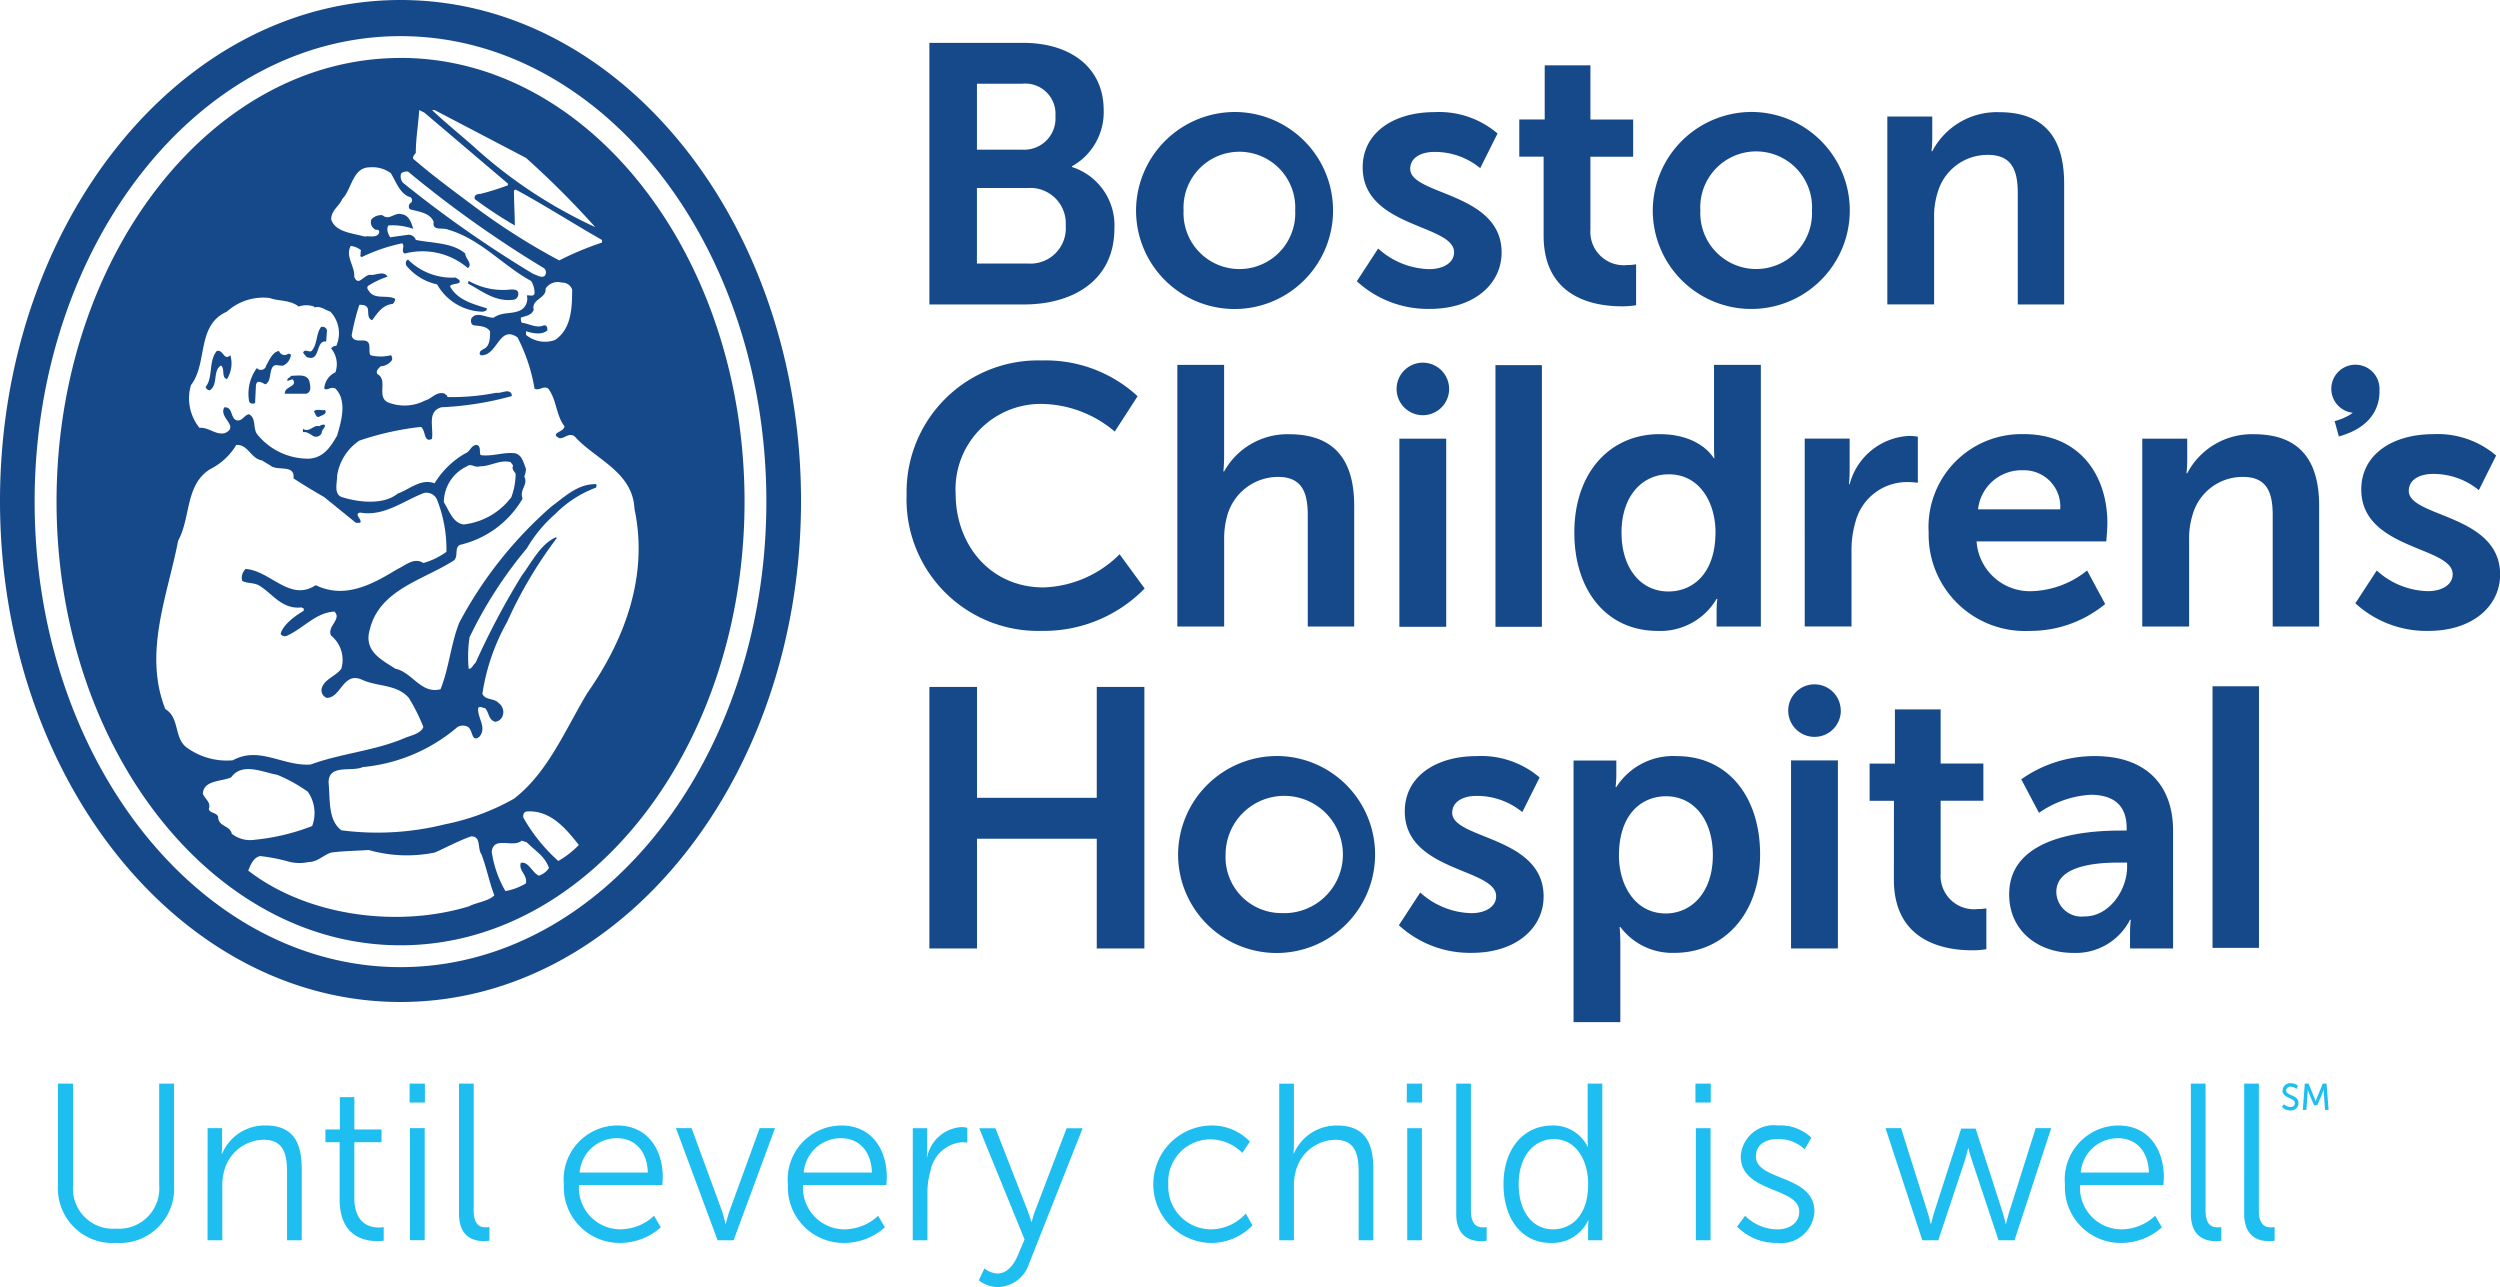 <svg xmlns="http://www.w3.org/2000/svg" viewBox="0 0 168 86.49"><defs><style>.a{fill:red;opacity:0;}.b{fill:#164989;}.c{fill:#1ebef0;}</style></defs><g transform="translate(-762 -975)"><rect class="a" width="168" height="86.49" transform="translate(762 975)"/><path class="b" d="M53.829,33.667c0,18.593-12.05,33.667-26.915,33.667S0,52.259,0,33.667,12.047,0,26.914,0,53.829,15.075,53.829,33.667M26.914,64.991C40.47,64.991,51.5,50.958,51.5,33.71S40.47,2.429,26.914,2.429,2.327,16.463,2.327,33.71,13.358,64.991,26.914,64.991m0-61.1c12.748,0,23.119,13.376,23.119,29.814S39.661,63.524,26.914,63.524,3.8,50.149,3.8,33.709,14.165,3.895,26.914,3.895m1.6,3.671-.343-.171c-.058.977-.229,1.9-.229,2.873-.058.113-.232.23-.175.4,1.323,1.149,2.815,2.238,4.194,3.272A44.422,44.422,0,0,0,37.58,17.5,21.066,21.066,0,0,1,40.454,16.3v-.173c-2.012-1.149-3.791-2.3-5.8-3.389l-.116.059c0,.8.057,1.606.057,2.354a27.972,27.972,0,0,1-2.7-1.779v-.116c0-.172.23-.23.4-.23a16.783,16.783,0,0,0,1.836-.575v-.114Zm.69-.171h-.173c.92.861,1.837,1.608,2.755,2.412a31.924,31.924,0,0,0,8.213,5.454,59.651,59.651,0,0,0-4.652-4.65Zm-2.93,4.25a2.088,2.088,0,0,0-1.435-.4c-1.149,0-1.2,1.491-1.839,2.125-.169.459-.745.746-.745,1.377.287.862,1.435.917,2.237,1.148.347-.056.806.115.979-.231.057-.228-.115-.228-.231-.228a.555.555,0,0,1-.287-.688.891.891,0,0,1,.751-.286c.458.4.8-.23,1.317-.059.459.059.634.575.746.977a4.086,4.086,0,0,0-1.666-.23c-.17.287,0,.574.115.8.346-.058.8-.113,1.208-.172a.5.5,0,0,1,.518.345c1.147.23,2.468.173,3.326.918,0,.346.518.688.175.977a4.69,4.69,0,0,0-4.249-.977c-.287-.172.056-.517-.175-.689a11.524,11.524,0,0,0-2.7.92l-.114-.059c.059-.171,0-.287.059-.4a1.46,1.46,0,0,0-.689-.289c-.4.688.288,1.38.229,2.069.287.746.687-.232,1.147-.115.346,0,.862-.289,1.091.115a5.656,5.656,0,0,0-1.32.628c-.113.176.058.291.115.4.4.516,1.205.173,1.722.462a.5.5,0,0,1-.172.343c-.685.058-1.033.632-1.378,1.091-.342-.115-.23-.516-.288-.748-.054-.286-.4-.286-.572-.286a14.851,14.851,0,0,0-.518,2.067c.113.459.631.288.917.344.46.115.172.691.346.977a2.816,2.816,0,0,0,1.376,0,.32.32,0,0,1,.059.345.99.99,0,0,1-.746.4c-.115.112-.346.286-.23.516.745.4-.057,1.493.688,1.894a3,3,0,0,0,2.529-.114c.458-.116.745-.633,1.32-.46.058.115.172.057.172.228a15.1,15.1,0,0,0,3.273-.284c.4.055.8-.288,1.034.055,0,.057.06.115,0,.172a21.214,21.214,0,0,1-4.709.746c-.975.287-.516,1.319-.631,2.124-.572.286-.4-.574-.747-.805a19.443,19.443,0,0,0-4.131.92,3.458,3.458,0,0,0-1.495,2.353c0,.517-.232,1.206.286,1.436,1.091.346,2.813.574,3.787-.231.808-.284,1.553-1.032,2.474-.688a5.8,5.8,0,0,1,2.064-2.011c.347-.115.347-.515.748-.573.344.058.172.518.287.689.8.114,1.551-.231,2.355-.116.46.174.516.632.688,1.034a1.36,1.36,0,0,1-.114.518c.287.573-.346.863-.115,1.492a6.582,6.582,0,0,1-4.193,3.1c-.4.171-.114.746-.4,1.034-2.01,1.32-5.053,1.952-5.685,4.708-.4,1.437.865,2.01,1.722,2.583,1.149.231,1.723,1.724,3.045,1.38.574-1.435.69-3.044,1.262-4.479a27.429,27.429,0,0,1,6.2-7.809c.864-.631,1.726-1.493,2.93-1.493.172,0,.058.172.058.23A7.575,7.575,0,0,0,37.3,34.553a9.262,9.262,0,0,0-1.9,2.3,28.619,28.619,0,0,0-3.847,5.972,8.746,8.746,0,0,0-.056,2.122c.23,0,.286-.286.459-.4a51.477,51.477,0,0,1,3.1-5.857c.69-.92,1.263-2.125,2.3-2.585l.057.058a29.152,29.152,0,0,0-3.332,5.627,14.151,14.151,0,0,0-1.664,4.826c.173.458.806.284,1.093.629a.739.739,0,0,1,.286.8.607.607,0,0,1-.514.46c-.463-.114-.405-.633-.691-.92-.173,0-.343-.174-.459,0-.058.689.633,1.322.057,1.95-.516.346-.4-.459-.745-.688a.736.736,0,0,0-.689,0,11.42,11.42,0,0,1-6.374,2.7c-.746.345-2.3-.229-2.3,1.034.115,1.147-.057,2.526.862,3.215a18.737,18.737,0,0,0,6.948-.4,15.664,15.664,0,0,0,4.65-1.723c2.3-1.78,3.448-4.652,4.938-7.12,2.411-3.446,4.136-7.753,3.159-12.345-.114-2.524-2.64-3.331-4.021-4.882-.4-.287-.687.174-1.033.116-.688-.346.347-.4.347-.8-.575-.746-.517-1.779-1.09-2.526-.344-.229-.575.171-.92,0a11.689,11.689,0,0,0-1.146-3.446c-1.264-.862-1.32,1.263-2.472,1.206,0-.057-.115-.057-.056-.17,0-.175.284-.233.4-.347.285-.23.285-.746.285-1.091-.227-.346-.629-.346-1.031-.4-.229,0-.287-.231-.229-.461.343-.517.975-.056,1.493-.056.575-.4,1.148-.231,1.721-.461a.861.861,0,0,0,.516-1.032c.172-.059.4.113.518-.116a1.5,1.5,0,0,0-.23-.861c-1.9-1.034-3.388-2.813-5.57-3.446-.345-.171-1.091.117-.977-.517-.23-.631-1.034-.688-1.607-.86a.3.3,0,0,1,.116-.459.276.276,0,0,0-.059-.346c-.689-.17-.977-1.033-1.323-1.606m1.15-.114a.618.618,0,0,0-.459.114.65.65,0,0,0,.115.631,77.547,77.547,0,0,0,8.785,6.145c.23.057.517.284.746.113a.364.364,0,0,0-.055-.516,75.451,75.451,0,0,1-9.131-6.488m3.216,7.119a4.183,4.183,0,0,1-3.214-1.205c-.175.058-.175.286-.118.4a3.642,3.642,0,0,0,2.068,1.263,3.6,3.6,0,0,0,3.1,1.837c.116-.057.29-.057.231-.23-.92-.287-2.009-.575-2.468-1.494.171-.17.458-.114.629-.228.115-.172-.114-.229-.23-.344m3.732.8a4.657,4.657,0,0,1-2.869-.573l-.059.173c.976.515,1.84,1.263,3.1,1.088a.379.379,0,0,0,.289-.4c0-.227-.172-.287-.46-.287m4.076,0a.691.691,0,0,0-.688-.459.975.975,0,0,0-1.091.4c.058.689-.976.689-.8,1.434-.172.4-.573.4-.86.518a.643.643,0,0,0,.055.344c.516.058.978.4,1.495.172.228,0,.228.172.228.343-.4.345-1.033.174-1.435.058V22.5a1.98,1.98,0,0,0,1.953.346c1.092-.745,1.147-2.125,1.147-3.389M20.068,20.6c-.575-.462-1.32-.346-1.953-.575a3.65,3.65,0,0,0-2.871.918c-2.066.921-1.262,3.447-2.413,4.941a3.15,3.15,0,0,0,.575,2.868c.634-.057,1.093.517,1.723.346.977-.459-.459-1.033-.055-1.722.572-.057.4.689.8.861.4.115.515-.343.861-.4.518.287.23.977.574,1.376a4.389,4.389,0,0,0,3.445,1.609c.977-.058,1.436-.746,1.9-1.551.287-.976.688-2.353-.115-3.157-.288-.172-.575.171-.747,0a1.275,1.275,0,0,1,.747-1.092,1.65,1.65,0,0,0-.288-1.608.415.415,0,0,1,.347-.171,2.1,2.1,0,0,0-.4-2.3c-.346-.114-.688-.4-1.033-.286a.058.058,0,0,1-.06-.057,1.582,1.582,0,0,0-1.032,0m1.9,1.607a.3.3,0,0,0-.4-.228c-.346.459-.231,1.149-.634,1.608-.172.115-.458-.174-.572.115l.23.284c.977.4.574-1.147,1.322-1.033l.055-.746m-6.489,1.665c-.458.4-.458-.4-.916-.286-.576.688-.232,1.781-.749,2.411a.29.29,0,0,0,.286.229c.574-.4.172-1.319.746-1.665.287.23,0,.805.4.918a1.991,1.991,0,0,0,.23-1.607m3.9-.114a.39.39,0,0,1-.63-.171c-.458.059-.689.688-.862.974a.362.362,0,0,1-.63.172,2.921,2.921,0,0,0-.518,2.242c.057.173.287.173.4.113l.057-1.2c.06-.4.406-.175.632-.059.343-.171.287-.631.4-.974.17-.517.458-.23.8-.289a.878.878,0,0,0,.517-.745l-.174-.058m1.438,1.951c-.115-.631-.8-.459-1.264-.459-.058.174-.288.116-.23.344l.344-.115c.4.517-.574.461-.517.977h1.436c.343-.115.287-.46.23-.747m1.031,1.837c-.228.059-.63-.113-.746.116.117.113.117.4.346.345.172-.114.575-.172.4-.461M21.618,29.1c0-.228.228-.346.228-.516-.114-.115-.283,0-.4.058-.4-.115-.631.459-1.089.173v.227c.283-.056.516.172.744.287a.429.429,0,0,0,.518-.229M17.6,30.938c-.748-.115-.923-1.093-1.725-1.034a4.256,4.256,0,0,1-1.723,1.607c-1.723,1.035-1.322,3.274-2.181,4.823-.689,3.617-2.357,7.522-.864,11.313.977.576.575,1.951,1.437,2.584a4.574,4.574,0,0,0,3.1.861c1.781-.977,3.333.4,5.228.286,2.009-.746,4.308-.918,6.317-1.78.4-.173,1.088-.287,1.262-.746a12.421,12.421,0,0,0-.979-1.954c-.8-.918-2.065-.743-3.1-1.2-1.32-.632-1.436,1.2-2.413,1.2a.548.548,0,0,1-.344-.629c.172-.631.919-.805,1.32-1.322a2.11,2.11,0,0,0-.69-2.239c-.286-.629.746-1.09.23-1.608-1.2.057-2.008,1.034-3.043,1.55-.172.116-.458.175-.574-.057.172-.631.977-1.205,1.551-1.549v-.172c-.055,0-.115,0-.115-.057-1.379.17-2.008-.978-2.929-1.495-.343-.172-.8-.114-1.09-.286a.812.812,0,0,1,.231-.8c1.663.114,2.984,2.238,4.708,1.09,2.01.977,3.9-.114,5.509-1.09.518-.23,1.091-.805,1.726-.4A4.866,4.866,0,0,0,30,37.082a9.029,9.029,0,0,0-.631-3.5.776.776,0,0,0-.861-.459c-1.376.516-2.7,1.608-4.308,1.322-.458.113.174.458,0,.688h-.284L21.79,33.407c-.69-.4-1.378-.806-2.069-1.263.117-.977-1.09-.458-1.551-.861Zm16.707.113c-.749-.172-1.32.288-2.067.288-.344.115-.573-.231-.864,0a2.677,2.677,0,0,0-1.55,2.412c.346.515.575,1.376,1.321,1.493a4.639,4.639,0,0,0,3.216-1.838,4.727,4.727,0,0,0,.289-1.552c-.06-.17-.289-.288-.172-.573ZM20.7,53.215a10.273,10.273,0,0,0-2.069-1.147c-.978-.172-2.355-.862-3.1.172-.634.286-1.841.174-1.9,1.09.115.346.572.576.4,1.033.054.289.517.23.628.517,0,.688.8.576.919,1.15a1.99,1.99,0,0,0,1.551.4,14.481,14.481,0,0,0,3.848-.92,2.49,2.49,0,0,0-.287-2.3m18.2,3.563c-.861-1.091-1.9-2.354-3.5-2.243-.229.058-.229.231-.229.4a11.539,11.539,0,0,0,2.356,2.929A6.142,6.142,0,0,0,38.9,56.778m-6.547.632c-.287-.4,0-1.206-.687-1.206-.864.285-2.18,1-2.471,1.091a9.385,9.385,0,0,1-4.422-.175c-.8.06-1.722.06-2.528.175-.516.17-.918.631-1.492.631a2.944,2.944,0,0,1-1.263,0,12.426,12.426,0,0,0-2.011-.4c-.458.114-.628.574-.8.976,3.847,2.986,9.876,3.9,14.817,2.41.572-.287,1.318-.342,1.723-.745-.348-.918-.518-1.838-.864-2.755m2.7-.921c-.573.517-1.894-.343-2.011.746a7.342,7.342,0,0,0,.92,2.643,3.959,3.959,0,0,0,1.378-.518c.116-.572-.516-.86-.343-1.378.516-.113.745.632,1.206.861a1.284,1.284,0,0,0,.687-.517c-.286-.8-.86-1.091-1.493-1.723Z" transform="translate(762 975)"/><path class="c" d="M6.956,130.011H7.972v6.843a2.69,2.69,0,0,0,2.886,2.905,2.709,2.709,0,0,0,2.9-2.936v-6.812h1v6.858a3.653,3.653,0,0,1-3.886,3.847,3.668,3.668,0,0,1-3.917-3.847v-6.858Zm10.051,10.527H18v-3.609a3.8,3.8,0,0,1,.116-1.018,2.789,2.789,0,0,1,2.654-2.126c1.406,0,1.581,1.047,1.581,2.229v4.524h.986v-4.793c0-1.857-.638-2.92-2.437-2.92a3.108,3.108,0,0,0-2.915,1.9h-.029s.029-.27.029-.6v-1.122h-.973Zm8.878-2.741c0,2.515,1.7,2.8,2.538,2.8a2.5,2.5,0,0,0,.422-.03v-.913a1.7,1.7,0,0,1-.334.029c-.551,0-1.639-.222-1.639-1.991v-3.744H28.7v-.854H26.873v-2.171H25.9v2.171H24.93v.854h.956V137.8Zm4.7-6.514h1.029v-1.272H30.586Zm.028,9.254H31.6v-7.531h-.987Zm3.293-1.781c0,1.646,1.073,1.841,1.682,1.841a2.391,2.391,0,0,0,.363-.03v-.913a2.078,2.078,0,0,1-.246.016c-.378,0-.812-.15-.812-1.138v-8.52h-.987v8.746Zm10.646-5.93a3.625,3.625,0,0,0-3.6,3.954,3.748,3.748,0,0,0,3.814,3.938,4.121,4.121,0,0,0,2.7-1.047l-.45-.78a3.345,3.345,0,0,1-2.218.913,2.79,2.79,0,0,1-2.829-2.979h5.6s.029-.344.029-.524c0-1.873-1.029-3.474-3.046-3.474m-2.538,3.16a2.5,2.5,0,0,1,2.509-2.307c1.087,0,2.016.732,2.074,2.307Zm9.27,4.552h1.074l2.784-7.533h-1.03L52.1,138.531a8.615,8.615,0,0,0-.26.9h-.029s-.117-.525-.248-.9l-2.029-5.525H48.486Zm8.324-7.712a3.625,3.625,0,0,0-3.6,3.954,3.747,3.747,0,0,0,3.815,3.938,4.116,4.116,0,0,0,2.7-1.047l-.449-.78a3.346,3.346,0,0,1-2.219.913,2.792,2.792,0,0,1-2.829-2.979h5.6s.029-.344.029-.524c0-1.873-1.028-3.474-3.046-3.474m-2.537,3.16a2.5,2.5,0,0,1,2.509-2.307c1.087,0,2.016.732,2.074,2.307Zm7.325,4.552h.988v-3.176a5.067,5.067,0,0,1,.2-1.466,2.363,2.363,0,0,1,2.117-1.947,2.433,2.433,0,0,1,.362.03v-1a1.846,1.846,0,0,0-.391-.046,2.511,2.511,0,0,0-2.306,2.008H65.34s.029-.269.029-.6v-1.332H64.4Zm4.44,2.695a2.118,2.118,0,0,0,1.276.45,2.256,2.256,0,0,0,2.1-1.572l3.6-9.1H74.738l-2.1,5.5a6.941,6.941,0,0,0-.246.794h-.029s-.116-.421-.262-.794l-2.147-5.5H68.865l3.046,7.472-.45,1.062c-.291.688-.741,1.228-1.379,1.228a1.546,1.546,0,0,1-.87-.345Zm15.548-10.407a3.948,3.948,0,0,0,0,7.892,3.845,3.845,0,0,0,2.842-1.182l-.45-.794a3.179,3.179,0,0,1-2.335,1.062,2.877,2.877,0,0,1-2.872-3.024,2.846,2.846,0,0,1,2.842-3.025,3.054,3.054,0,0,1,2.133.912l.508-.762a3.541,3.541,0,0,0-2.669-1.079m4.642,7.711h.987V136.93a3.674,3.674,0,0,1,.115-1,2.787,2.787,0,0,1,2.654-2.141c1.407,0,1.581,1.048,1.581,2.23v4.523h.986v-4.792c0-1.857-.638-2.92-2.437-2.92a3.123,3.123,0,0,0-2.9,1.873h-.03s.03-.27.03-.615v-4.072h-.987v10.526Zm8.572-9.254h1.029v-1.272H97.6Zm.028,9.254h.987v-7.531h-.987Zm3.294-1.781c0,1.646,1.074,1.841,1.682,1.841a2.42,2.42,0,0,0,.363-.03v-.913a2.1,2.1,0,0,1-.247.016c-.377,0-.811-.15-.811-1.138v-8.52h-.987Zm6.454-5.93c-1.915,0-3.278,1.557-3.278,3.937,0,2.336,1.219,3.954,3.176,3.954a2.644,2.644,0,0,0,2.509-1.513h.03a4.238,4.238,0,0,0-.03.539v.795h.956V130.012h-.986v3.668a5.6,5.6,0,0,0,.029.57h-.029a2.573,2.573,0,0,0-2.378-1.423m.043,6.978c-1.363,0-2.3-1.183-2.3-3.04,0-1.9,1.058-3.025,2.349-3.025,1.567,0,2.321,1.5,2.321,3.025,0,2.141-1.146,3.04-2.365,3.04m9.574-8.521h1.029v-1.272h-1.029Zm.029,9.254h.987v-7.531h-.987Zm2.771-.913a3.665,3.665,0,0,0,2.7,1.093,2.236,2.236,0,0,0,2.495-2.112c0-2.485-3.932-2.035-3.932-3.7,0-.838.712-1.168,1.451-1.168a2.545,2.545,0,0,1,1.827.688l.45-.778a3.019,3.019,0,0,0-2.247-.824,2.222,2.222,0,0,0-2.5,2.082c0,2.455,3.931,2.05,3.931,3.7,0,.794-.682,1.2-1.464,1.2a3.089,3.089,0,0,1-2.176-.913Zm12.446.914h1.074l1.784-5.362c.115-.374.218-.808.218-.808h.03s.1.434.232.808l1.784,5.362h1.074l2.465-7.533h-1.043l-1.771,5.615c-.115.375-.217.809-.217.809h-.029s-.1-.449-.218-.809l-1.8-5.585h-.972l-1.8,5.585c-.116.361-.218.809-.218.809H132.8s-.1-.449-.218-.809l-1.769-5.615h-1.045Zm13.184-7.712a3.625,3.625,0,0,0-3.6,3.954,3.747,3.747,0,0,0,3.814,3.938,4.12,4.12,0,0,0,2.7-1.047l-.45-.78a3.344,3.344,0,0,1-2.219.913,2.791,2.791,0,0,1-2.828-2.979h5.6s.029-.344.029-.524c0-1.873-1.03-3.474-3.046-3.474m-2.537,3.16a2.5,2.5,0,0,1,2.508-2.307c1.088,0,2.017.732,2.074,2.307Zm7.4,2.77c0,1.646,1.074,1.841,1.682,1.841a2.4,2.4,0,0,0,.363-.03v-.913a2.113,2.113,0,0,1-.248.016c-.377,0-.811-.15-.811-1.138v-8.52h-.986v8.746Zm3.583,0c0,1.646,1.074,1.841,1.682,1.841a2.41,2.41,0,0,0,.363-.03v-.913a2.11,2.11,0,0,1-.247.016c-.377,0-.812-.15-.812-1.138v-8.52h-.986Zm2.539-7.175a.788.788,0,0,0,.567.235.5.5,0,0,0,.543-.5c0-.573-.829-.475-.829-.842a.283.283,0,0,1,.311-.258.592.592,0,0,1,.376.154l.109-.207a.691.691,0,0,0-.485-.178.513.513,0,0,0-.553.493c0,.546.829.462.829.846a.267.267,0,0,1-.3.261.662.662,0,0,1-.435-.191Zm1.4.2h.24l.082-1.116c.007-.109,0-.267,0-.267h.005s.054.171.093.267l.339.8h.212l.342-.8c.041-.1.093-.261.093-.261h.005s-.005.152,0,.261l.084,1.116h.238l-.138-1.77h-.253l-.393.957c-.038.1-.085.239-.085.239h0s-.048-.141-.085-.239l-.391-.957h-.254Z" transform="translate(758.939 917.806)"/><path class="b" d="M110.316,5.141h6.29c3.171,0,5.424,1.635,5.424,4.532a4.16,4.16,0,0,1-2.129,3.762v.05a4.115,4.115,0,0,1,2.848,4.136c0,3.515-2.824,5.1-6.067,5.1h-6.366Zm6.29,7.18a2.1,2.1,0,0,0,2.18-2.253,2.03,2.03,0,0,0-2.227-2.18h-3.046v4.433Zm.322,7.651a2.378,2.378,0,0,0,2.551-2.55,2.385,2.385,0,0,0-2.551-2.526h-3.417v5.075ZM131.135,9.795a6.62,6.62,0,1,1-6.931,6.613,6.647,6.647,0,0,1,6.931-6.613m.025,10.548a3.753,3.753,0,0,0,3.739-3.935,3.755,3.755,0,1,0-7.5,0,3.757,3.757,0,0,0,3.762,3.935m7.88.819a7.057,7.057,0,0,0,4.9,1.858c3,0,4.829-1.685,4.829-3.79,0-4.059-6.141-3.836-6.141-5.621,0-.791.793-1.138,1.611-1.138a4.791,4.791,0,0,1,3.093,1.091l1.164-2.329a6.052,6.052,0,0,0-4.234-1.437c-2.724,0-4.829,1.363-4.829,3.715,0,4.062,6.142,3.815,6.142,5.7,0,.741-.771,1.137-1.662,1.137a5.279,5.279,0,0,1-3.439-1.385Zm12.552-3.07c0,4.234,3.49,4.754,5.25,4.754a5.4,5.4,0,0,0,.965-.074V20.021a2.839,2.839,0,0,1-.57.05,2.242,2.242,0,0,1-2.5-2.377v-4.9h2.872v-2.5h-2.872V6.651h-3.072v3.639h-1.708v2.5h1.635v5.3Zm14.267-8.3a6.62,6.62,0,1,1-6.932,6.613,6.649,6.649,0,0,1,6.932-6.613m.027,10.548a3.754,3.754,0,0,0,3.739-3.935,3.756,3.756,0,1,0-7.5,0,3.758,3.758,0,0,0,3.765,3.935m8.8,2.379h3.144V16.927a5.3,5.3,0,0,1,.223-1.682,3.481,3.481,0,0,1,3.392-2.575c1.609,0,2.006,1.039,2.006,2.575v7.478h3.117V14.6c0-3.342-1.583-4.8-4.381-4.8a4.9,4.9,0,0,0-4.482,2.626h-.05a7.782,7.782,0,0,0,.05-.867V10.093h-3.02V22.722Zm-56.867,3.764a8.836,8.836,0,0,0-9.038,9.012,8.84,8.84,0,0,0,9.088,9.162,9.459,9.459,0,0,0,6.908-2.848l-1.683-2.3a7.575,7.575,0,0,1-5.1,2.228c-3.665,0-5.918-2.946-5.918-6.288a5.73,5.73,0,0,1,5.893-6.042,7.745,7.745,0,0,1,4.8,1.857l1.536-2.377a9.107,9.107,0,0,0-6.488-2.4m9.16,17.877h3.144V38.569a5.7,5.7,0,0,1,.2-1.635,3.553,3.553,0,0,1,3.418-2.624c1.607,0,2,1.039,2,2.575v7.478h3.12V36.242c0-3.344-1.585-4.8-4.383-4.8a4.867,4.867,0,0,0-4.358,2.5h-.049s.049-.445.049-1.065V26.781h-3.144V44.363Zm32.4-12.926c2.772,0,3.638,1.609,3.638,1.609h.05s-.025-.321-.025-.718V26.782h3.146V44.363h-2.973V43.321a6.375,6.375,0,0,1,.05-.816h-.05a4.383,4.383,0,0,1-3.961,2.154c-3.417,0-5.6-2.7-5.6-6.611,0-4.011,2.378-6.611,5.723-6.611m.593,10.573c1.635,0,3.17-1.188,3.17-3.986,0-1.957-1.039-3.888-3.143-3.888-1.735,0-3.172,1.411-3.172,3.912,0,2.4,1.289,3.961,3.146,3.961m9.167,2.353h3.143v-5a6.78,6.78,0,0,1,.273-2.056,3.575,3.575,0,0,1,3.442-2.649,5.494,5.494,0,0,1,.741.049v-3.1a3.5,3.5,0,0,0-.569-.051,4.351,4.351,0,0,0-4.012,3.246h-.05a8.566,8.566,0,0,0,.05-.893V31.735h-3.02V44.363Zm14.737-12.926c3.639,0,5.6,2.651,5.6,5.993,0,.372-.073,1.213-.073,1.213h-8.718a3.594,3.594,0,0,0,3.79,3.344,6.235,6.235,0,0,0,3.639-1.387l1.214,2.253a7.9,7.9,0,0,1-5.076,1.807,6.472,6.472,0,0,1-6.786-6.611,6.243,6.243,0,0,1,6.414-6.611m2.426,5.052a2.436,2.436,0,0,0-2.5-2.625,2.942,2.942,0,0,0-3.021,2.625Zm5.52,7.874h3.143V38.569a5.358,5.358,0,0,1,.225-1.684,3.484,3.484,0,0,1,3.392-2.574c1.61,0,2,1.038,2,2.574v7.478h3.12V36.242c0-3.344-1.584-4.8-4.383-4.8a4.9,4.9,0,0,0-4.482,2.625h-.049a7.87,7.87,0,0,0,.049-.867v-1.46h-3.021V44.363Zm14.314-1.56a7.061,7.061,0,0,0,4.9,1.856c3,0,4.828-1.684,4.828-3.788,0-4.061-6.138-3.838-6.138-5.62,0-.792.79-1.14,1.608-1.14a4.8,4.8,0,0,1,3.1,1.09l1.163-2.327a6.052,6.052,0,0,0-4.234-1.436c-2.724,0-4.83,1.363-4.83,3.716,0,4.06,6.143,3.813,6.143,5.694,0,.743-.769,1.14-1.66,1.14a5.279,5.279,0,0,1-3.442-1.387ZM110.316,66h3.2V58.624h8.048V66h3.2V48.424h-3.2v7.452h-8.048V48.424h-3.2V66Zm23.645-12.927a6.619,6.619,0,1,1-6.931,6.612,6.648,6.648,0,0,1,6.931-6.612m.025,10.549a3.941,3.941,0,1,0-3.763-3.937,3.755,3.755,0,0,0,3.763,3.937m7.88.816a7.066,7.066,0,0,0,4.9,1.856c2.995,0,4.827-1.684,4.827-3.789,0-4.06-6.141-3.838-6.141-5.62,0-.792.792-1.138,1.609-1.138a4.8,4.8,0,0,1,3.1,1.088l1.164-2.327a6.051,6.051,0,0,0-4.234-1.436c-2.724,0-4.828,1.361-4.828,3.714,0,4.062,6.14,3.814,6.14,5.7,0,.743-.77,1.14-1.66,1.14a5.274,5.274,0,0,1-3.441-1.388Zm11.741-11.069h2.872v.917a7.944,7.944,0,0,1-.049.867h.049a4.522,4.522,0,0,1,4.062-2.08c3.417,0,5.6,2.7,5.6,6.611,0,4.012-2.451,6.611-5.769,6.611a4.361,4.361,0,0,1-3.616-1.733H156.7s.048.446.048,1.089v5.3h-3.144V53.374Zm6.19,10.277c1.733,0,3.169-1.412,3.169-3.912,0-2.4-1.288-3.963-3.144-3.963-1.633,0-3.167,1.189-3.167,3.988,0,1.954,1.063,3.887,3.143,3.887m15.333-2.277c0,4.233,3.49,4.753,5.25,4.753a5.374,5.374,0,0,0,.964-.075V63.3a2.9,2.9,0,0,1-.571.049,2.242,2.242,0,0,1-2.5-2.377v-4.9h2.871v-2.5h-2.871V49.933H175.2v3.641H173.5v2.5h1.634Zm15.221-3.294h.421v-.175c0-1.659-1.041-2.228-2.426-2.228a6.749,6.749,0,0,0-3.465,1.213l-1.192-2.255a8.523,8.523,0,0,1,4.954-1.559c3.318,0,5.249,1.832,5.249,5.028V66H191v-1.04a8.007,8.007,0,0,1,.05-.893H191a4.088,4.088,0,0,1-3.837,2.229c-2.256,0-4.285-1.412-4.285-3.936,0-4.01,5.421-4.283,7.477-4.283m-2.4,5.77c1.66,0,2.848-1.785,2.848-3.32v-.3h-.546c-1.609,0-4.21.222-4.21,1.98a1.686,1.686,0,0,0,1.908,1.635M148.357,44.381h3.121V26.8h-3.121Zm48.187,21.576h3.121V48.379h-3.121Zm11.221-37.566a1.62,1.62,0,1,0-1.619,1.619,1.619,1.619,0,0,0,1.619-1.619m-2.731,3.2c3.354-.928,2.677-3.558,2.671-3.586l-1.03.283c.02.066.42,1.627-1.925,2.275l.284,1.028M141.9,44.382h3.148V31.74H141.9ZM145.243,28.4a1.765,1.765,0,1,0-1.766,1.764,1.765,1.765,0,0,0,1.766-1.764M168.22,66h3.149V53.362H168.22Zm3.34-15.987A1.765,1.765,0,1,0,169.8,51.78a1.766,1.766,0,0,0,1.765-1.762" transform="translate(714.138 972.738)"/></g></svg>